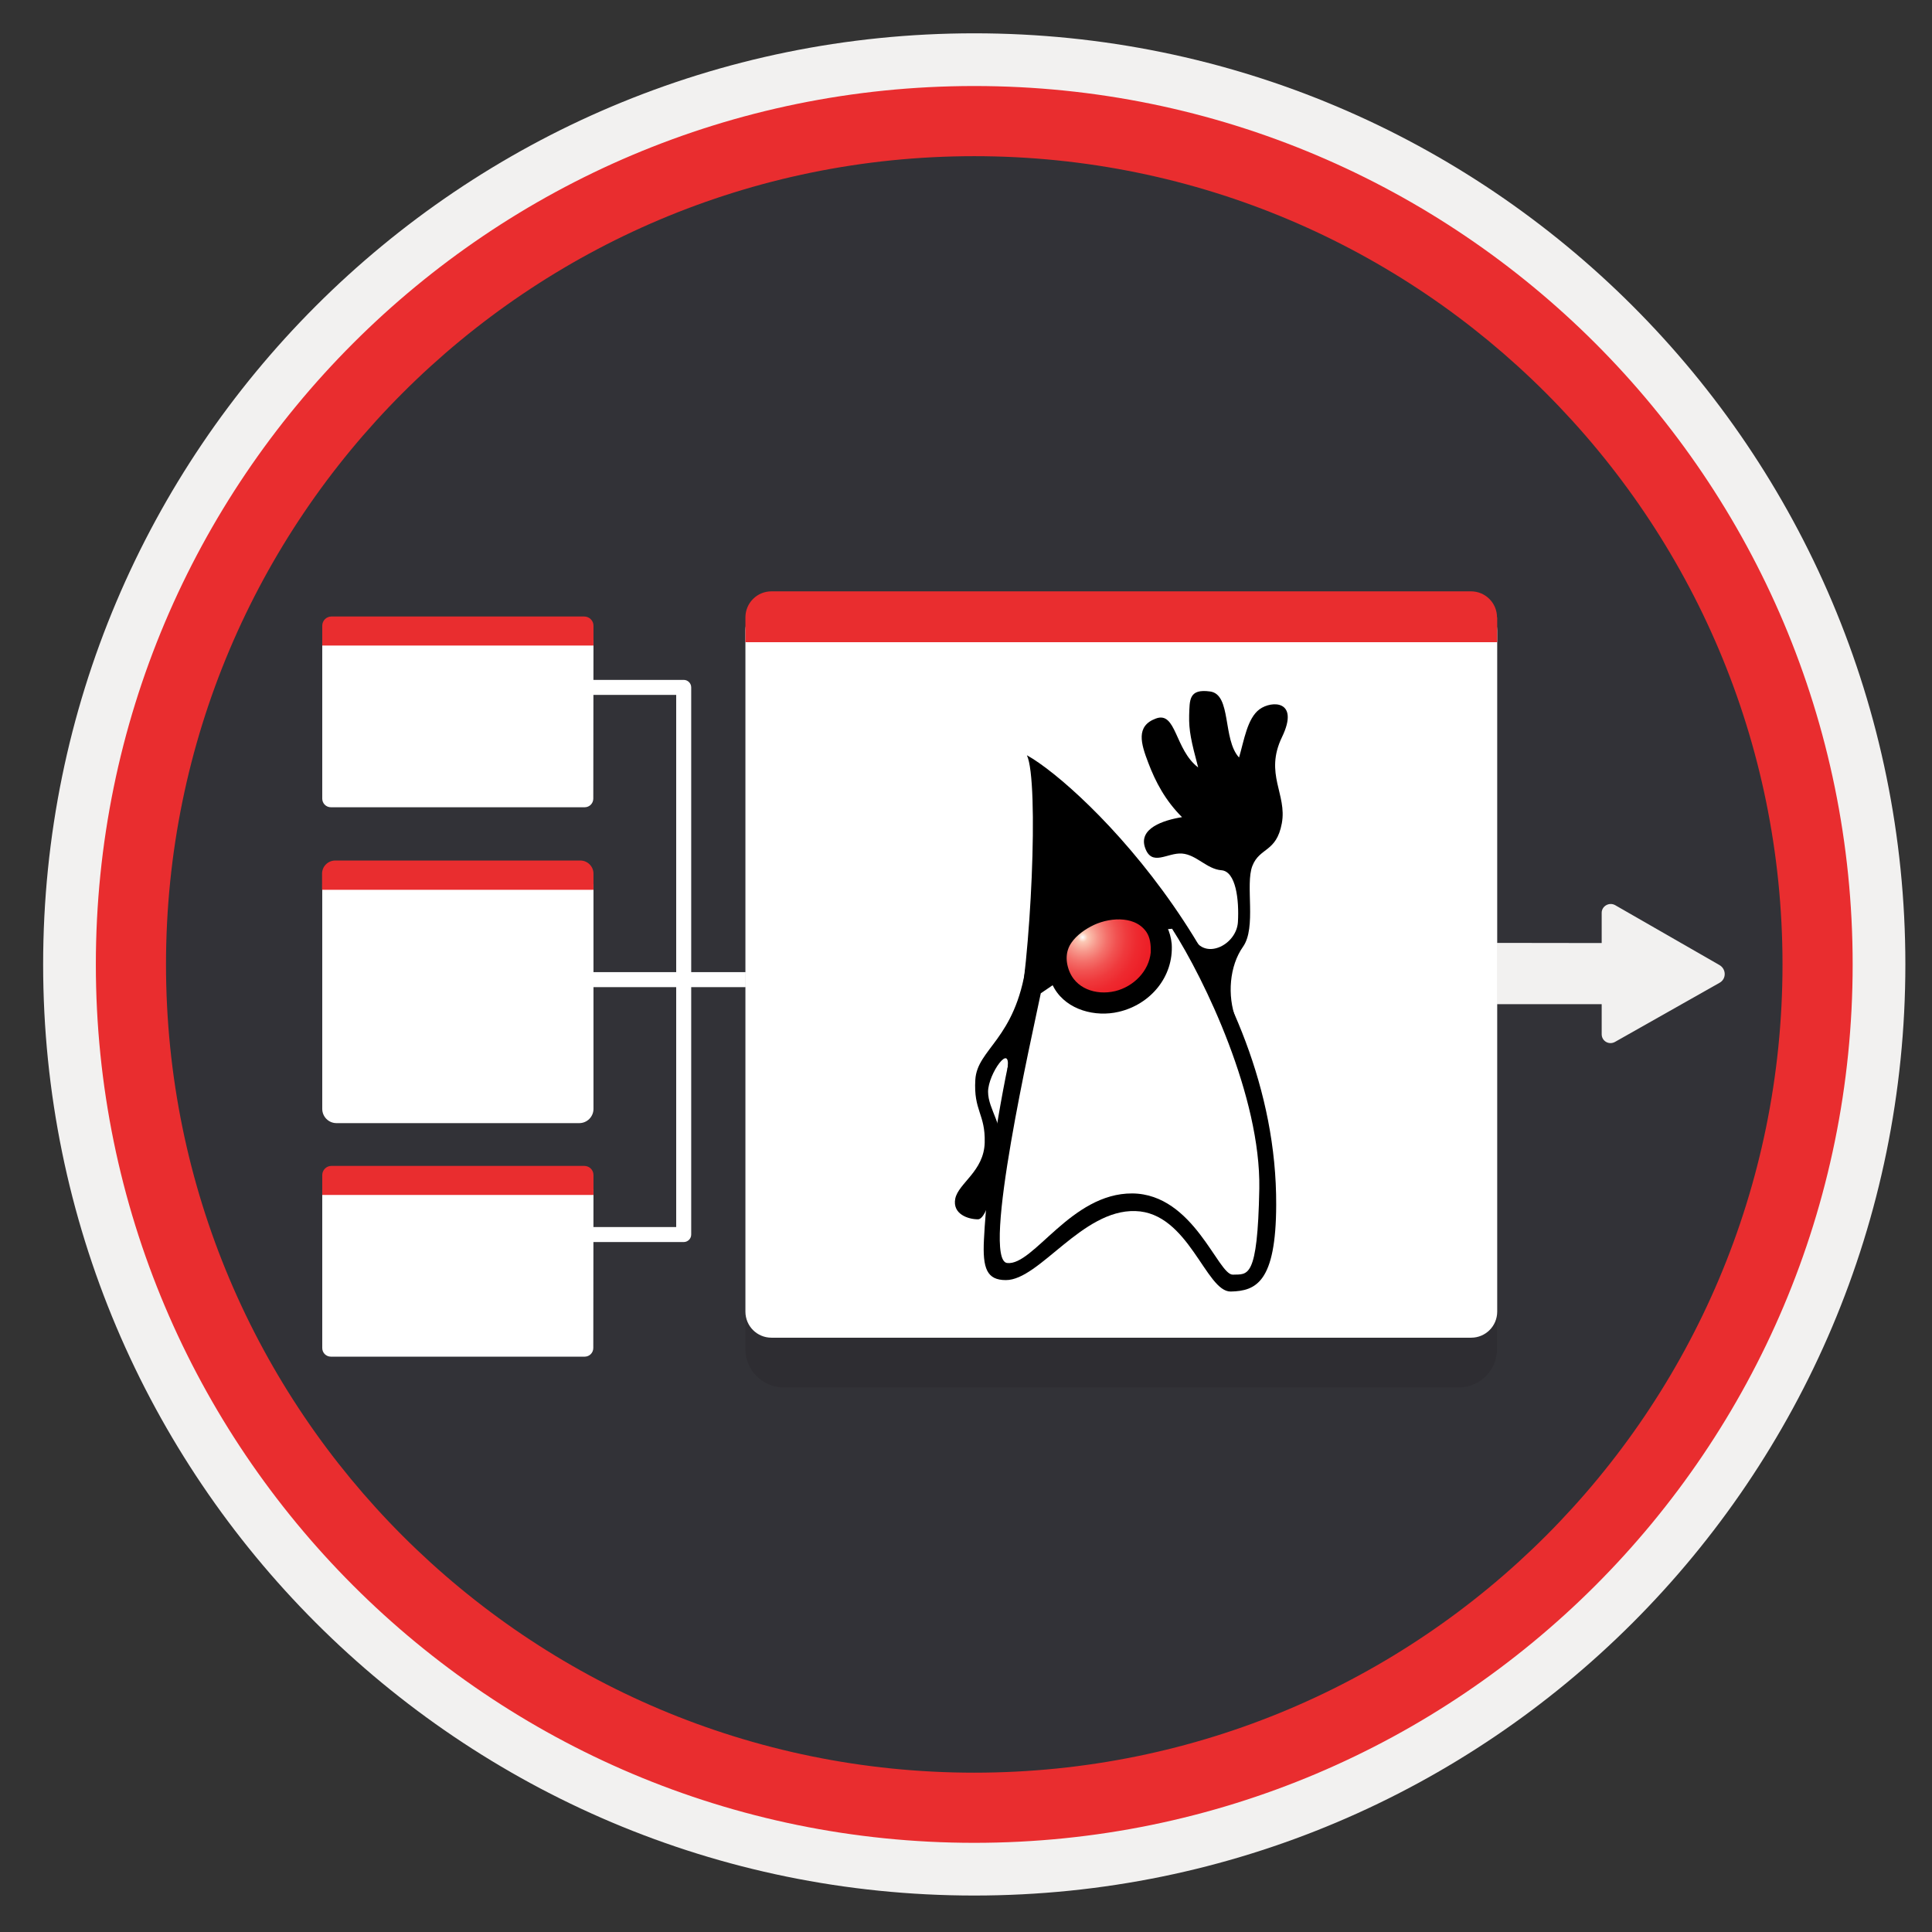 <svg width="103" height="103" viewBox="0 0 103 103" fill="none" xmlns="http://www.w3.org/2000/svg">
<rect x="0" y="0" width="103" height="103" fill="#333333" stroke="none"/>
<path d="M51.94 98.226C26.09 98.226 5.13 77.276 5.13 51.416C5.13 25.556 26.09 4.606 51.94 4.606C77.79 4.606 98.75 25.566 98.75 51.416C98.75 77.266 77.79 98.226 51.94 98.226Z" fill="#323237" stroke="#9B9BA0" stroke-width="0.3" stroke-miterlimit="10"/>
<path fill-rule="evenodd" clip-rule="evenodd" d="M97.84 51.416C97.84 76.766 77.29 97.316 51.94 97.316C26.59 97.316 6.04 76.766 6.04 51.416C6.04 26.066 26.59 5.516 51.94 5.516C77.29 5.516 97.84 26.066 97.84 51.416ZM51.94 1.776C79.36 1.776 101.58 23.996 101.58 51.416C101.58 78.836 79.35 101.056 51.94 101.056C24.52 101.056 2.3 78.826 2.3 51.416C2.3 23.996 24.52 1.776 51.94 1.776Z" fill="#F2F1F0"/>
<path fill-rule="evenodd" clip-rule="evenodd" d="M95.03 51.416C95.03 75.216 75.74 94.506 51.94 94.506C28.14 94.506 8.85 75.216 8.85 51.416C8.85 27.616 28.14 8.326 51.94 8.326C75.74 8.326 95.03 27.616 95.03 51.416ZM51.94 4.586C77.8 4.586 98.77 25.556 98.77 51.416C98.77 77.276 77.8 98.246 51.94 98.246C26.08 98.246 5.11 77.276 5.11 51.416C5.11 25.556 26.07 4.586 51.94 4.586Z" fill="#E92D2F"/>
<path fill-rule="evenodd" clip-rule="evenodd" d="M36.05 37.047H30.31V36.247H36.45C36.671 36.247 36.85 36.426 36.85 36.647V65.817C36.85 66.037 36.671 66.217 36.45 66.217H30.31V65.417H36.05V37.047Z" fill="white"/>
<path fill-rule="evenodd" clip-rule="evenodd" d="M43.94 52.627H30.32V51.827H43.94V52.627Z" fill="white"/>
<path d="M31.64 34.117H17.18V42.577C17.18 42.837 17.39 43.037 17.64 43.037H31.17C31.43 43.037 31.63 42.827 31.63 42.577L31.64 34.117Z" fill="white"/>
<path d="M31.14 32.867H17.67C17.4 32.867 17.18 33.087 17.18 33.357V34.417H31.64V33.357C31.64 33.087 31.42 32.867 31.14 32.867Z" fill="#E92D2F"/>
<path d="M31.64 63.407H17.18V71.867C17.18 72.127 17.39 72.327 17.64 72.327H31.17C31.43 72.327 31.63 72.117 31.63 71.867L31.64 63.407Z" fill="white"/>
<path d="M31.14 62.157H17.67C17.4 62.157 17.18 62.377 17.18 62.647V63.707H31.64V62.647C31.64 62.367 31.42 62.157 31.14 62.157Z" fill="#E92D2F"/>
<path d="M31.64 47.127H17.18V59.117C17.18 59.536 17.52 59.877 17.94 59.877H30.88C31.3 59.877 31.64 59.536 31.64 59.117V47.127Z" fill="white"/>
<path d="M30.94 45.877H17.87C17.49 45.877 17.17 46.187 17.17 46.577V47.437H31.64V46.577C31.64 46.187 31.32 45.877 30.94 45.877Z" fill="#E92D2F"/>
<path d="M91.68 51.456L86.11 48.257C85.79 48.077 85.39 48.306 85.39 48.666V50.276L71.81 50.257V53.507C71.99 53.517 71.9 53.517 71.81 53.526V53.536H85.39V55.136C85.39 55.507 85.78 55.727 86.1 55.547L91.67 52.397C92.04 52.197 92.04 51.676 91.68 51.456Z" fill="#F2F1F0"/>
<path opacity="0.2" d="M52.53 73.966H77.77C78.9 73.966 79.81 73.046 79.81 71.927V34.877H39.74V71.927C39.74 73.056 40.66 73.966 41.78 73.966H46.15H52.53Z" fill="#1F1D21"/>
<path d="M52.53 71.316H78.43C79.2 71.316 79.82 70.696 79.82 69.926V33.606C79.81 32.836 79.19 32.216 78.43 32.216H41.13C40.36 32.216 39.74 32.836 39.74 33.606V69.926C39.74 70.696 40.36 71.316 41.13 71.316H46.15H52.53V71.316Z" fill="white"/>
<path d="M79.81 32.916C79.81 32.146 79.19 31.526 78.42 31.526H41.13C40.36 31.526 39.74 32.146 39.74 32.916V34.236H79.82V32.916H79.81Z" fill="#E92D2F"/>
<path fill-rule="evenodd" clip-rule="evenodd" d="M54.747 40.265C55.407 41.655 54.957 51.335 54.187 54.725C53.407 58.125 52.637 62.445 52.457 66.085C52.377 67.635 52.617 68.245 53.627 68.245C55.417 68.245 57.687 64.475 60.527 64.565C63.377 64.645 64.287 68.885 65.617 68.855C66.957 68.825 68.027 68.365 68.037 64.235C68.087 51.925 57.767 41.945 54.747 40.265Z" fill="black"/>
<path fill-rule="evenodd" clip-rule="evenodd" d="M63.697 50.105C64.327 51.165 65.927 50.345 65.997 49.155C66.067 47.965 65.887 46.455 65.117 46.395C64.337 46.335 63.787 45.565 63.017 45.505C62.237 45.445 61.407 46.225 61.047 45.195C60.687 44.165 62.017 43.725 63.017 43.565C62.127 42.675 61.607 41.695 61.217 40.665C60.827 39.645 60.537 38.705 61.627 38.305C62.717 37.905 62.627 39.965 63.877 40.915C63.507 39.525 63.377 38.945 63.397 38.135C63.427 37.325 63.367 36.705 64.517 36.865C65.667 37.025 65.167 39.415 66.057 40.385C66.327 39.465 66.497 38.295 67.147 37.815C67.797 37.335 69.297 37.325 68.347 39.295C67.397 41.265 68.627 42.335 68.337 43.895C68.047 45.455 67.157 45.165 66.767 46.165C66.377 47.165 66.997 49.445 66.267 50.475C65.547 51.495 65.417 53.075 65.887 54.325C64.457 52.985 63.697 50.105 63.697 50.105Z" fill="black"/>
<path fill-rule="evenodd" clip-rule="evenodd" d="M54.707 51.435C54.127 55.425 52.097 55.905 51.997 57.565C51.897 59.225 52.537 59.385 52.497 60.915C52.457 62.445 51.097 63.075 50.927 63.905C50.767 64.735 51.627 65.005 52.137 65.005C52.647 65.005 53.147 62.795 53.347 61.395C53.547 59.995 52.677 59.165 52.677 58.205C52.677 57.245 53.937 55.485 53.707 57.025C54.757 55.365 55.257 53.255 54.707 51.435Z" fill="black"/>
<path fill-rule="evenodd" clip-rule="evenodd" d="M55.487 52.955C55.047 55.115 52.287 67.185 53.697 67.335C55.107 67.485 57.097 63.605 60.367 63.625C63.647 63.655 64.937 67.985 65.727 67.955C66.517 67.925 67.047 68.235 67.137 63.365C67.217 58.485 64.247 52.255 62.487 49.515C60.107 49.665 57.537 51.575 55.487 52.955Z" fill="white"/>
<path d="M62.467 50.325C62.337 48.974 61.337 48.124 60.037 47.914C58.787 47.715 57.427 48.304 56.547 49.184C55.557 50.175 55.527 51.544 56.217 52.705C56.897 53.855 58.407 54.234 59.637 53.944C61.327 53.554 62.577 52.075 62.467 50.325Z" fill="black"/>
<path d="M61.847 50.824C61.727 52.054 60.747 53.034 59.577 53.324C58.327 53.624 56.957 53.144 56.507 51.864C56.277 51.214 56.317 50.534 56.717 49.964C57.047 49.484 57.587 49.104 58.117 48.854C59.207 48.354 60.777 48.304 61.537 49.414C61.817 49.834 61.867 50.334 61.847 50.824Z" fill="url(#paint0_radial)" stroke="black"/>
<defs>
<radialGradient id="paint0_radial" cx="0" cy="0" r="1" gradientUnits="userSpaceOnUse" gradientTransform="translate(57.718 49.97) scale(4.3)">
<stop stop-color="white"/>
<stop offset="0.06" stop-color="#FBC8B4"/>
<stop offset="0.071" stop-color="#FBC3B0"/>
<stop offset="0.183" stop-color="#F7978B"/>
<stop offset="0.299" stop-color="#F4716B"/>
<stop offset="0.42" stop-color="#F15251"/>
<stop offset="0.545" stop-color="#EF3A3D"/>
<stop offset="0.678" stop-color="#EE292F"/>
<stop offset="0.822" stop-color="#ED1F27"/>
<stop offset="1" stop-color="#ED1C24"/>
</radialGradient>
</defs>
</svg>
